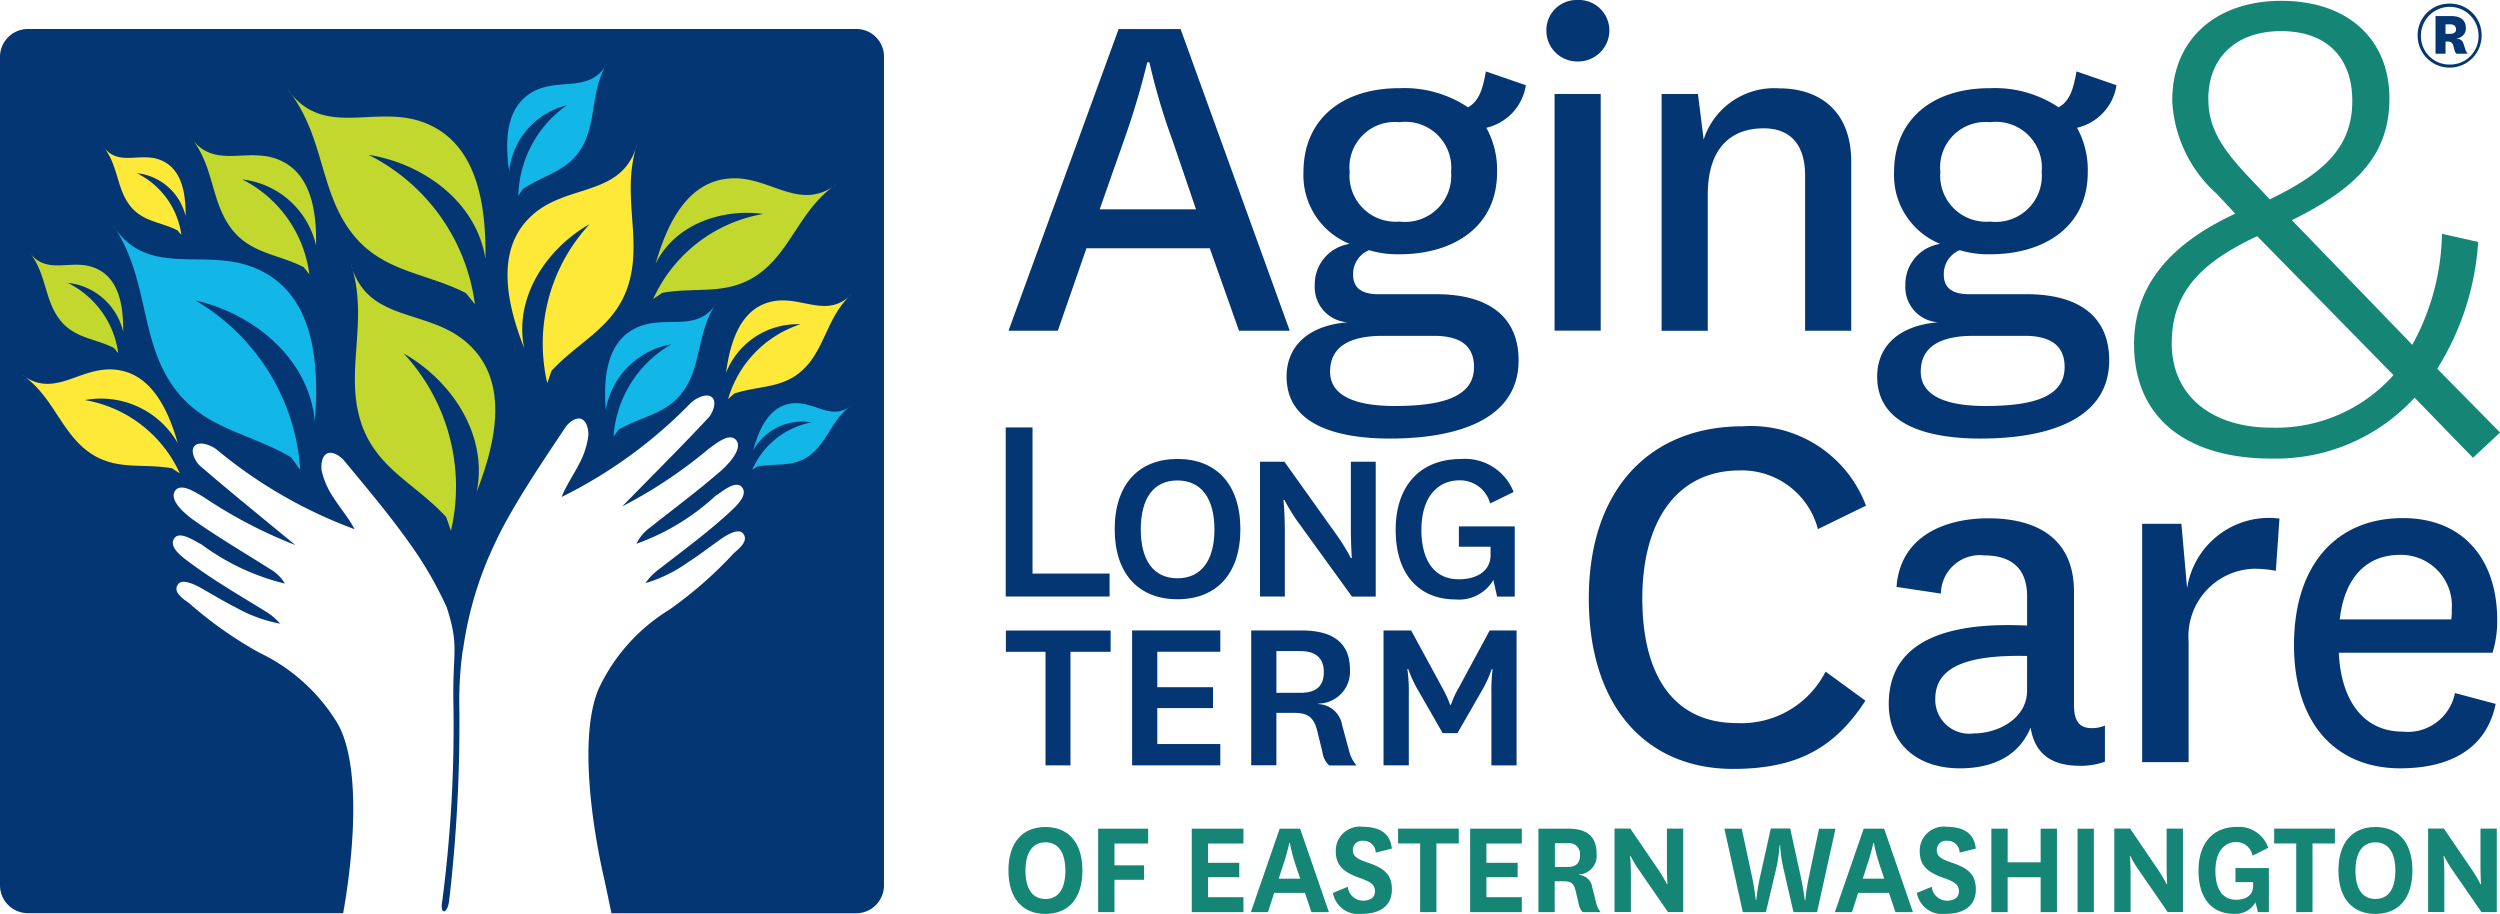 <svg xmlns="http://www.w3.org/2000/svg" xmlns:xlink="http://www.w3.org/1999/xlink" width="149.999" height="54.834" viewBox="0 0 149.999 54.834">
  <defs>
    <clipPath id="clip-path">
      <rect id="Rectangle_9" data-name="Rectangle 9" width="149.999" height="54.834" fill="none"/>
    </clipPath>
  </defs>
  <g id="Group_7" data-name="Group 7" transform="translate(0 0)">
    <g id="Group_1" data-name="Group 1" transform="translate(0 0)" clip-path="url(#clip-path)">
      <path id="Path_1" data-name="Path 1" d="M51.377,1.371H1.676A1.676,1.676,0,0,0,0,3.047v49.7a1.677,1.677,0,0,0,1.676,1.676H20.589c.549-3.043,1.161-8.657-.308-11.34a11.051,11.051,0,0,0-4.728-4.294,23.88,23.88,0,0,1-4.189-2.952c-.245-.2-1.064-.645-.673-1.16.327-.429,1.434.274,1.637.389.828.468,1.122.661,1.811,1.007a8.628,8.628,0,0,0,2.666.978A3.581,3.581,0,0,0,16,36.357c-1.523-.943-3.082-1.84-4.518-2.9-.462-.341-1.386-.962-1.035-1.511.327-.52,1.3.2,1.637.346a13.873,13.873,0,0,0,5.012,2.355,2.478,2.478,0,0,0-.914-.886c-1.508-.957-3.043-1.858-4.5-2.879a4.906,4.906,0,0,1-.606-.486c-.256-.222-.867-.852-.588-1.291.337-.534,1.194.039,1.709.337a28.236,28.236,0,0,0,5.518,2.89c-2.123-1.754-3.952-3.227-5.725-4.762-.255-.222-.6-.872-.322-1.175.3-.337,1.03-.033,1.334.212a28.183,28.183,0,0,0,8.272,4.776c-.366-.692-.862-1.262-1.262-1.892a4.8,4.8,0,0,1-.7-1.556c-.067-.327-.033-.924.313-1.093.323-.158.795.16,1,.4,1.368,1.651,2.759,3.3,4,5.055a22.561,22.561,0,0,1,2.181,3.78c.771,2.384.332,2.639.4,5.826a80.968,80.968,0,0,1-.668,11.773c-.169.9.332.814.418-.062a91.921,91.921,0,0,0,.606-11.446,21.962,21.962,0,0,1,.208-3.563.136.136,0,0,1,.009.024,21.73,21.73,0,0,1,1.387-5.2c.053-.124.1-.255.158-.38a.437.437,0,0,1,.039-.081c.072-.169.145-.332.221-.5.27-.592.569-1.18.891-1.757,1.05-1.869,2.263-3.655,3.453-5.446.174-.26.606-.621.943-.5.361.134.463.721.423,1.054a4.832,4.832,0,0,1-.534,1.623c-.337.664-.771,1.286-1.064,2.008a28.165,28.165,0,0,0,7.728-5.619c.274-.279.967-.659,1.3-.356.308.279.029.953-.2,1.2-1.6,1.719-3.265,3.371-5.191,5.341a28.186,28.186,0,0,0,5.181-3.448c.482-.351,1.277-1.012,1.666-.515.323.408-.221,1.1-.448,1.348a4.848,4.848,0,0,1-.549.544c-1.348,1.165-2.783,2.229-4.174,3.337a2.513,2.513,0,0,0-.819.973,13.777,13.777,0,0,0,4.738-2.871c.318-.183,1.213-1,1.594-.515.4.506-.448,1.224-.871,1.613-1.32,1.2-2.778,2.263-4.184,3.361a3.24,3.24,0,0,0-.737.775,8.476,8.476,0,0,0,2.551-1.251c.645-.415.921-.64,1.69-1.189.193-.134,1.218-.953,1.589-.558.444.472-.322,1-.548,1.222a24.318,24.318,0,0,1-3.857,3.375A11.044,11.044,0,0,0,35.91,40.98c-1.222,2.928-.322,8.527.356,11.449.039.16.193.905.42,2H51.363a1.676,1.676,0,0,0,1.675-1.675V3.047a1.655,1.655,0,0,0-1.661-1.676" transform="translate(0 0.368)" fill="#043673" fill-rule="evenodd"/>
      <path id="Path_2" data-name="Path 2" d="M24.316,16.46c-2.6-1.329-5.325-1.243-7.16-4.045C15.519,9.916,15.7,6.8,13.588,4.2c2.109,2.981,5.089,1.007,7.979,1.946,3.4,1.112,3.967,4.911,3.919,8.253-.544-3.415-3.728-5.716-7.021-6.236a11.725,11.725,0,0,1,6.389,8.966Z" transform="translate(3.641 1.126)" fill="#c3d82e"/>
      <path id="Path_3" data-name="Path 3" d="M22.327,27.69c-1.969-2.153-4.547-3.033-5.283-6.3-.649-2.909.612-5.768-.453-8.947.924,3.535,4.411,2.73,6.791,4.628,2.792,2.234,1.987,5.985.775,9.1.688-3.385-1.483-6.654-4.383-8.3a11.74,11.74,0,0,1,2.838,10.642Z" transform="translate(4.445 3.334)" fill="#c3d82e"/>
      <path id="Path_4" data-name="Path 4" d="M15.8,14.287c-1.647-.847-3.37-.8-4.527-2.582-1.03-1.584-.905-3.553-2.239-5.2,1.33,1.888,3.227.65,5.051,1.257,2.153.714,2.5,3.117,2.461,5.23a5.15,5.15,0,0,0-4.43-3.969,7.439,7.439,0,0,1,4.026,5.692Z" transform="translate(2.419 1.742)" fill="#c3d82e"/>
      <path id="Path_5" data-name="Path 5" d="M31.456,15.309c2.186-.394,4.141.26,6.091-1.368,1.733-1.449,2.282-3.751,4.387-5.171-2.182,1.7-3.92-.385-6.227-.332C33,8.5,31.754,11.125,31.057,13.561c1.141-2.355,3.957-3.327,6.461-2.985a8.894,8.894,0,0,0-6.606,5.1Z" transform="translate(8.282 2.261)" fill="#c3d82e"/>
      <path id="Path_6" data-name="Path 6" d="M6.469,17.684c-1.232-.621-2.523-.578-3.394-1.9-.78-1.17-.7-2.649-1.7-3.867,1.005,1.4,2.412.463,3.78.905,1.613.516,1.887,2.306,1.869,3.886a3.839,3.839,0,0,0-3.333-2.933A5.531,5.531,0,0,1,6.729,18Z" transform="translate(0.367 3.194)" fill="#c3d82e"/>
      <path id="Path_7" data-name="Path 7" d="M26.653,20.442c1.773-1.931,4.083-2.721,4.743-5.652.587-2.611-.545-5.177.418-8.022-.833,3.169-3.962,2.446-6.1,4.146-2.508,2-1.79,5.373-.7,8.16-.621-3.038,1.334-5.969,3.933-7.444A10.537,10.537,0,0,0,26.4,21.178Z" transform="translate(6.436 1.813)" fill="#ffe938"/>
      <path id="Path_8" data-name="Path 8" d="M10.048,23.413c-1.883-.337-3.573.226-5.253-1.179C3.3,20.981,2.826,19,1.01,17.769c1.883,1.47,3.38-.332,5.368-.289,2.341.053,3.415,2.322,4.016,4.421A5.314,5.314,0,0,0,4.819,19.32a7.685,7.685,0,0,1,5.7,4.4Z" transform="translate(0.271 4.684)" fill="#ffe938"/>
      <path id="Path_9" data-name="Path 9" d="M34.848,19.886c1.575-.525,3.1-.255,4.358-1.671,1.126-1.262,1.286-3.024,2.687-4.3-1.43,1.492-2.947.139-4.647.423-2,.342-2.639,2.418-2.888,4.3a4.6,4.6,0,0,1,4.463-2.909,6.664,6.664,0,0,0-4.339,4.487Z" transform="translate(9.205 3.727)" fill="#ffe938"/>
      <path id="Path_10" data-name="Path 10" d="M9.346,11.967c-1.083-.544-2.215-.506-2.981-1.661-.683-1.031-.611-2.325-1.5-3.394.881,1.227,2.119.4,3.323.789,1.415.458,1.661,2.027,1.642,3.409A3.371,3.371,0,0,0,6.906,8.539a4.86,4.86,0,0,1,2.672,3.7Z" transform="translate(1.304 1.852)" fill="#ffe938"/>
      <path id="Path_11" data-name="Path 11" d="M16.055,24.612c-2.73-1.618-5.687-1.714-7.482-4.888-1.6-2.821-1.186-6.2-3.294-9.167C7.355,13.942,10.735,12,13.807,13.22c3.611,1.435,3.957,5.6,3.668,9.231-.346-3.747-3.644-6.461-7.174-7.256a12.735,12.735,0,0,1,6.3,10.174Z" transform="translate(1.414 2.829)" fill="#12b6e7"/>
      <path id="Path_12" data-name="Path 12" d="M29.443,21.947c1.5-.881,3.11-.929,4.1-2.653.881-1.537.654-3.377,1.814-4.989-1.141,1.845-2.985.785-4.665,1.449-1.974.781-2.167,3.048-2.019,5.017A4.815,4.815,0,0,1,32.6,16.828a6.942,6.942,0,0,0-3.461,5.533Z" transform="translate(7.672 3.833)" fill="#12b6e7"/>
      <path id="Path_13" data-name="Path 13" d="M35.892,22.883c1.189-.236,2.268.107,3.318-.809.938-.809,1.213-2.076,2.349-2.869-1.175.948-2.148-.174-3.409-.126-1.487.057-2.138,1.511-2.5,2.84a3.369,3.369,0,0,1,3.511-1.689,4.844,4.844,0,0,0-3.564,2.85Z" transform="translate(9.538 5.112)" fill="#12b6e7"/>
      <path id="Path_14" data-name="Path 14" d="M24.928,10.552c1.353-.924,2.871-1.074,3.688-2.764.732-1.5.41-3.221,1.392-4.814-.959,1.8-2.76.919-4.3,1.651-1.816.862-1.854,3.01-1.589,4.859a4.548,4.548,0,0,1,3.458-3.962,6.828,6.828,0,0,0-2.909,5.436Z" transform="translate(6.432 0.797)" fill="#12b6e7"/>
      <path id="Path_15" data-name="Path 15" d="M47.72,41.743c0-1.685.847-2.609,2.22-2.609s2.219.929,2.219,2.609-.847,2.606-2.219,2.606-2.22-.929-2.22-2.606m1.021.01c0,1.064.4,1.7,1.2,1.7s1.194-.637,1.194-1.7-.4-1.7-1.194-1.7-1.2.645-1.2,1.7" transform="translate(12.786 10.486)" fill="#158576"/>
      <path id="Path_16" data-name="Path 16" d="M51.966,44.221V39.214h3v.89H52.943v1.31H54.72v.867H52.943v1.94Z" transform="translate(13.923 10.507)" fill="#158576"/>
      <path id="Path_17" data-name="Path 17" d="M59.495,44.221h-3.1V39.214h3.1v.89H57.371v1.155h1.874v.867H57.371v1.2h2.124Z" transform="translate(15.11 10.507)" fill="#158576"/>
      <path id="Path_18" data-name="Path 18" d="M62.438,43.066H60.589l-.372,1.156H59.192l1.729-5.008h1.227l1.728,5.008h-1.05Zm-1.575-.852h1.291l-.251-.747a10.118,10.118,0,0,1-.37-1.4H61.5a13.112,13.112,0,0,1-.389,1.387Z" transform="translate(15.859 10.507)" fill="#158576"/>
      <path id="Path_19" data-name="Path 19" d="M63.969,42.723a.921.921,0,0,0,.929.833c.415,0,.7-.188.7-.568,0-.356-.188-.535-.857-.776-.976-.332-1.492-.732-1.492-1.608a1.437,1.437,0,0,1,1.623-1.478c.943,0,1.647.347,1.738,1.31l-.967.236a.719.719,0,0,0-.752-.708.553.553,0,0,0-.621.554c0,.4.3.553.9.756.905.313,1.444.654,1.444,1.608,0,1.055-.809,1.464-1.786,1.464a1.551,1.551,0,0,1-1.752-1.253Z" transform="translate(16.899 10.483)" fill="#158576"/>
      <path id="Path_20" data-name="Path 20" d="M67.481,44.221V40.1H66.158v-.89H69.8v.89H68.459v4.117Z" transform="translate(17.726 10.507)" fill="#158576"/>
      <path id="Path_21" data-name="Path 21" d="M72.669,44.221h-3.1V39.214h3.1v.89H70.545v1.155h1.874v.867H70.545v1.2h2.124Z" transform="translate(18.639 10.507)" fill="#158576"/>
      <path id="Path_22" data-name="Path 22" d="M75.453,44.221a.968.968,0,0,1-.236-.5l-.188-.79c-.107-.477-.323-.563-.728-.563h-.525v1.854H72.8V39.214h1.8c1.073,0,1.69.432,1.69,1.5a1.129,1.129,0,0,1-1.06,1.251v.024a.859.859,0,0,1,.8.747l.241.952a1.244,1.244,0,0,0,.265.535ZM73.782,41.51h.761c.491,0,.751-.2.751-.713a.653.653,0,0,0-.74-.713h-.766V41.51Z" transform="translate(19.505 10.507)" fill="#158576"/>
      <path id="Path_23" data-name="Path 23" d="M79.1,41.782a8.812,8.812,0,0,1,.443.766h.034s-.034-.458-.034-1.1V39.211h.978v5.008h-.914l-1.754-2.543a7.063,7.063,0,0,1-.486-.818h-.034s.048.453.048,1.146v2.21H76.4V39.206h.945Z" transform="translate(20.471 10.505)" fill="#158576"/>
      <path id="Path_24" data-name="Path 24" d="M86.183,42.1c.162.742.241,1.4.241,1.4h.033a14.016,14.016,0,0,1,.213-1.386l.606-2.895h.99L87.16,44.222H85.744l-.606-2.639a8.127,8.127,0,0,1-.193-1.377h-.034a9.017,9.017,0,0,1-.2,1.386l-.62,2.63H82.706L81.6,39.214h1.04l.616,2.874c.155.742.227,1.4.227,1.4h.032a12.774,12.774,0,0,1,.227-1.4l.642-2.885h1.165Z" transform="translate(21.863 10.506)" fill="#158576"/>
      <path id="Path_25" data-name="Path 25" d="M90.073,43.066H88.224l-.371,1.156H86.827l1.729-5.008h1.227l1.728,5.008h-1.05ZM88.5,42.214h1.291l-.251-.747a10.119,10.119,0,0,1-.37-1.4h-.034a13.111,13.111,0,0,1-.389,1.387Z" transform="translate(23.264 10.507)" fill="#158576"/>
      <path id="Path_26" data-name="Path 26" d="M91.6,42.723a.921.921,0,0,0,.929.833c.415,0,.7-.188.7-.568,0-.356-.188-.535-.857-.776-.976-.332-1.492-.732-1.492-1.608a1.437,1.437,0,0,1,1.623-1.478c.943,0,1.647.347,1.738,1.31l-.967.236a.719.719,0,0,0-.752-.708.553.553,0,0,0-.621.554c0,.4.3.553.9.756.905.313,1.444.654,1.444,1.608,0,1.055-.809,1.464-1.787,1.464a1.551,1.551,0,0,1-1.752-1.253Z" transform="translate(24.304 10.483)" fill="#158576"/>
      <path id="Path_27" data-name="Path 27" d="M94.233,44.221V39.214h.978v2.017H97.19V39.214h.978v5.007H97.19V42.127H95.21v2.095Z" transform="translate(25.248 10.507)" fill="#158576"/>
      <rect id="Rectangle_7" data-name="Rectangle 7" width="0.978" height="5.007" transform="translate(124.652 49.721)" fill="#158576"/>
      <path id="Path_28" data-name="Path 28" d="M102.747,41.782a8.814,8.814,0,0,1,.443.766h.034s-.034-.458-.034-1.1V39.211h.978v5.008h-.914L101.5,41.676a7.065,7.065,0,0,1-.486-.818h-.034s.048.453.048,1.146v2.21h-.978V39.206h.945Z" transform="translate(26.807 10.505)" fill="#158576"/>
      <path id="Path_29" data-name="Path 29" d="M108.256,41.6v2.644H107.6l-.145-.587a1.4,1.4,0,0,1-1.31.688c-1.238,0-2.11-.853-2.11-2.587,0-1.675.881-2.628,2.3-2.628a1.857,1.857,0,0,1,1.883,1.251l-.94.477a1,1,0,0,0-.986-.823c-.621,0-1.243.477-1.243,1.733,0,.978.356,1.733,1.237,1.733.64,0,1.026-.313,1.026-.823v-.236h-1.06V41.6Z" transform="translate(27.875 10.485)" fill="#158576"/>
      <path id="Path_30" data-name="Path 30" d="M108.939,44.221V40.1h-1.324v-.89h3.644v.89h-1.343v4.117Z" transform="translate(28.834 10.507)" fill="#158576"/>
      <path id="Path_31" data-name="Path 31" d="M110.657,41.743c0-1.685.847-2.609,2.22-2.609s2.219.929,2.219,2.609-.847,2.606-2.219,2.606-2.22-.929-2.22-2.606m1.021.01c0,1.064.4,1.7,1.2,1.7s1.194-.637,1.194-1.7-.4-1.7-1.194-1.7-1.2.645-1.2,1.7" transform="translate(29.648 10.486)" fill="#158576"/>
      <path id="Path_32" data-name="Path 32" d="M117.6,41.782a8.808,8.808,0,0,1,.443.766h.034s-.034-.458-.034-1.1V39.211h.978v5.008H118.1l-1.754-2.543a7.064,7.064,0,0,1-.486-.818h-.034s.048.453.048,1.146v2.21H114.9V39.206h.945Z" transform="translate(30.785 10.505)" fill="#158576"/>
      <path id="Path_33" data-name="Path 33" d="M121.32,27.456l-3.5-3.607a11.3,11.3,0,0,1-8.533,3.655c-4.887.019-8.286-2.23-8.3-6.843-.015-3.572,2.234-6.071,6.071-7.852l-1.088-1.17a8,8,0,0,1-2.692-5.6c-.014-3.664,2.6-5.98,6.491-6,4.208-.019,6.525,2.461,6.54,5.807.014,3.439-1.97,5.437-5.852,7.353l7.223,7.478a14.24,14.24,0,0,0,1.781-6.659l2.172.486a16.263,16.263,0,0,1-2.456,7.608l3.77,3.828ZM109.282,25.65a9.436,9.436,0,0,0,7.27-3.155l-8.176-8.334c-3.115,1.458-5.143,3.188-5.129,6.442s2.547,5.065,6.034,5.046m-3.838-19.7c.005,1.676.78,2.938,2.461,4.7l1.227,1.3c3.207-1.551,4.964-3.1,4.95-5.947-.01-2.349-1.329-4.156-4.315-4.146-2.623.014-4.334,1.56-4.324,4.093" transform="translate(27.056 0.011)" fill="#158576"/>
      <path id="Path_34" data-name="Path 34" d="M91.781,36.636c-1.811,2.783-4.026,4.093-7.945,4.093-5.128,0-8.652-3.654-8.652-10.227,0-6.606,3.721-10.329,9.22-10.329a7.372,7.372,0,0,1,7.411,4.762l-2.885,1.406a4.721,4.721,0,0,0-4.7-3.52c-3.688,0-5.835,2.952-5.835,7.68,0,4.661,1.911,7.478,5.666,7.478a5.666,5.666,0,0,0,5.33-3.087Z" transform="translate(20.144 5.405)" fill="#043673"/>
      <path id="Path_35" data-name="Path 35" d="M100.493,35.789c0,1.083.5,1.329,1.054,1.329a1.969,1.969,0,0,0,.8-.155V39.13a4.2,4.2,0,0,1-1.516.246c-1.642,0-2.692-.68-2.942-2.292-.742,1.8-2.413,2.446-4.242,2.446-2.508,0-4.27-1.425-4.27-3.866,0-3.158,2.446-4.984,8.3-4.7V29.2c0-1.762-1.055-2.446-2.571-2.446a2.334,2.334,0,0,0-2.6,2.291l-2.663-.4c.217-3.033,2.879-4.117,5.509-4.117,2.788,0,5.138,1.113,5.138,4.4v6.871Zm-2.817-3c-3.838-.091-5.508.775-5.508,2.571a2.034,2.034,0,0,0,2.291,2.076c1.489,0,3.217-.9,3.217-2.571Z" transform="translate(23.948 6.57)" fill="#043673"/>
      <path id="Path_36" data-name="Path 36" d="M109.39,27.676a7.319,7.319,0,0,0-1.272-.126,4.056,4.056,0,0,0-3.962,4.363v7.241h-2.788v-14.3h2.355l.342,3.866a4.969,4.969,0,0,1,5.542-4.179Z" transform="translate(27.16 6.573)" fill="#043673"/>
      <path id="Path_37" data-name="Path 37" d="M118.208,35.013l2.446.65c-.587,2.879-3,3.866-5.725,3.866-3.809,0-6.375-2.628-6.375-7.4,0-4.8,2.537-7.613,6.529-7.613,3.683,0,5.663,2.537,5.663,6.1a6.471,6.471,0,0,1-.279,1.979h-9.225c.126,2.787,1.425,4.733,3.837,4.733a2.882,2.882,0,0,0,3.131-2.317m-.217-4.425A4.2,4.2,0,0,0,118.02,30a3.055,3.055,0,0,0-3.1-3.279c-2.041,0-3.342,1.391-3.621,3.871h6.688Z" transform="translate(29.085 6.57)" fill="#043673"/>
      <path id="Path_38" data-name="Path 38" d="M59.8,14.526H52.4l-1.719,4.95H47.724l6.606-18.1h3.718l6.549,18.1H61.553ZM53.194,12.19h5.778L57.59,8.132a38.924,38.924,0,0,1-1.415-4.762h-.126A47.5,47.5,0,0,1,54.633,8.1Z" transform="translate(12.787 0.368)" fill="#043673"/>
      <path id="Path_39" data-name="Path 39" d="M71.765,5.532c.675-.37.89-1.107,1.074-2.152l2.4.828A3.1,3.1,0,0,1,72.868,6.76a5.227,5.227,0,0,1,.644,2.672c0,3.289-2.642,4.917-5.84,4.917a5.938,5.938,0,0,1-1.844-.246,1.543,1.543,0,0,0-.953,1.473c0,.8.525,1.17,1.506,1.17h3.472c3.227,0,4.95,1.415,4.95,3.962,0,3.718-4,4.7-7.714,4.7-3.134,0-6.207-.8-6.207-3.716,0-1.845,1.32-3.072,3.661-3.26a2.111,2.111,0,0,1-1.97-2.215,2.451,2.451,0,0,1,2.091-2.489,4.447,4.447,0,0,1-2.769-4.3c0-3.2,2.336-5.043,5.749-5.043a6.9,6.9,0,0,1,4.122,1.146m-4.4,17.922c2.888,0,4.762-.554,4.762-2.336,0-1.074-.583-1.873-2.4-1.873H66.66c-2.026,0-3.167.673-3.167,2.152,0,1.5,1.632,2.057,3.876,2.057m.279-11.065a2.769,2.769,0,0,0,3.105-2.981,2.75,2.75,0,0,0-3.105-2.98,2.717,2.717,0,0,0-2.981,2.98,2.76,2.76,0,0,0,2.981,2.981" transform="translate(16.312 0.906)" fill="#043673"/>
      <path id="Path_40" data-name="Path 40" d="M75.02,0a1.834,1.834,0,0,1,1.936,1.844A1.872,1.872,0,0,1,75.02,3.688a1.849,1.849,0,0,1-1.844-1.845A1.81,1.81,0,0,1,75.02,0" transform="translate(19.606 0)" fill="#043673"/>
      <rect id="Rectangle_8" data-name="Rectangle 8" width="2.769" height="14.2" transform="translate(93.273 5.638)" fill="#043673"/>
      <path id="Path_41" data-name="Path 41" d="M81.151,7.253A4.448,4.448,0,0,1,85.7,4.181c2.336,0,4.306,1.291,4.306,4.4V18.723H87.238V9.406c0-1.754-.8-2.827-2.49-2.827-1.718,0-3.35.924-3.35,4v8.148H78.629V4.518H80.81Z" transform="translate(21.067 1.121)" fill="#043673"/>
      <path id="Path_42" data-name="Path 42" d="M99.715,5.532c.675-.37.89-1.107,1.074-2.152l2.4.828a3.1,3.1,0,0,1-2.369,2.552,5.227,5.227,0,0,1,.644,2.672c0,3.289-2.642,4.917-5.84,4.917a5.938,5.938,0,0,1-1.844-.246,1.543,1.543,0,0,0-.953,1.473c0,.8.525,1.17,1.506,1.17H97.8c3.227,0,4.95,1.415,4.95,3.962,0,3.718-4,4.7-7.714,4.7-3.134,0-6.207-.8-6.207-3.716,0-1.845,1.32-3.072,3.661-3.26a2.111,2.111,0,0,1-1.97-2.215,2.451,2.451,0,0,1,2.091-2.489,4.447,4.447,0,0,1-2.769-4.3c0-3.2,2.336-5.043,5.749-5.043a6.9,6.9,0,0,1,4.122,1.146m-4.4,17.922c2.888,0,4.762-.554,4.762-2.336,0-1.074-.583-1.873-2.4-1.873H94.61c-2.026,0-3.167.673-3.167,2.152.005,1.5,1.632,2.057,3.876,2.057M95.6,12.389A2.769,2.769,0,0,0,98.7,9.408,2.75,2.75,0,0,0,95.6,6.428a2.717,2.717,0,0,0-2.981,2.98A2.76,2.76,0,0,0,95.6,12.389" transform="translate(23.801 0.906)" fill="#043673"/>
      <path id="Path_43" data-name="Path 43" d="M49.2,20.226v8.768h4.623v1.377H47.591V20.226Z" transform="translate(12.751 5.42)" fill="#043673"/>
      <path id="Path_44" data-name="Path 44" d="M52.748,25.936c0-2.707,1.454-4.218,3.77-4.218s3.771,1.511,3.771,4.218c0,2.691-1.454,4.2-3.771,4.2s-3.77-1.513-3.77-4.2m1.565.014c0,1.816.742,2.928,2.2,2.928s2.22-1.112,2.22-2.928-.756-2.942-2.22-2.942-2.2,1.112-2.2,2.942" transform="translate(14.133 5.819)" fill="#043673"/>
      <path id="Path_45" data-name="Path 45" d="M64.224,26.244a11.6,11.6,0,0,1,.852,1.387h.058s-.058-.809-.058-1.83V21.848h1.492v8.094H65.143L61.99,25.585a10.849,10.849,0,0,1-.9-1.445h-.058s.082.8.082,1.883v3.915H59.625V21.848h1.464Z" transform="translate(15.975 5.854)" fill="#043673"/>
      <path id="Path_46" data-name="Path 46" d="M73.189,25.759v4.218H72.13l-.222-1a2.386,2.386,0,0,1-2.263,1.17c-2.109,0-3.6-1.4-3.6-4.18,0-2.706,1.537-4.246,3.9-4.246A3.13,3.13,0,0,1,73.122,23.7l-1.411.688A1.863,1.863,0,0,0,69.867,23c-1.243,0-2.278.934-2.278,2.981,0,1.7.685,2.956,2.249,2.956,1.1,0,1.9-.51,1.9-1.453v-.5h-1.9V25.764h3.351Z" transform="translate(17.695 5.82)" fill="#043673"/>
      <path id="Path_47" data-name="Path 47" d="M49.977,37.927V31.113H47.6V29.837h6.284v1.276H51.475v6.814Z" transform="translate(12.753 7.995)" fill="#043673"/>
      <path id="Path_48" data-name="Path 48" d="M58.864,37.928H53.572V29.833h5.292V31.11h-3.78v2.128h3.341v1.253H55.084v2.157h3.78Z" transform="translate(14.354 7.994)" fill="#043673"/>
      <path id="Path_49" data-name="Path 49" d="M63.878,37.927a1.335,1.335,0,0,1-.394-.785l-.327-1.334c-.227-.866-.664-1.031-1.416-1.031H60.719v3.144H59.208V29.833h3.014c1.9,0,2.912.742,2.912,2.365a1.914,1.914,0,0,1-1.9,2.022v.029a1.513,1.513,0,0,1,1.43,1.265l.423,1.566a2.068,2.068,0,0,0,.439.852H63.878Zm-3.158-4.353h1.43c.948,0,1.415-.385,1.415-1.251,0-.795-.453-1.253-1.415-1.253h-1.43Z" transform="translate(15.864 7.994)" fill="#043673"/>
      <path id="Path_50" data-name="Path 50" d="M69.019,35.992,67.589,33.5a7.488,7.488,0,0,1-.635-1.349H66.9a8.935,8.935,0,0,1,.087,1.43v4.344H65.47V29.834h1.657l1.854,3.409a6.587,6.587,0,0,1,.481,1.045h.058A5.218,5.218,0,0,1,70,33.243l1.839-3.409h1.614v8.094H71.942V33.585a10.783,10.783,0,0,1,.072-1.43h-.057a6.884,6.884,0,0,1-.621,1.349l-1.43,2.489Z" transform="translate(17.541 7.994)" fill="#043673"/>
      <path id="Path_51" data-name="Path 51" d="M116.321.171a1.891,1.891,0,0,1,1.922,1.922,1.919,1.919,0,0,1-3.838,0A1.893,1.893,0,0,1,116.321.171m.015,3.655a1.694,1.694,0,0,0,1.723-1.733,1.728,1.728,0,1,0-3.456,0,1.7,1.7,0,0,0,1.733,1.733m.4-.65a.44.44,0,0,1-.129-.25l-.063-.237c-.048-.188-.169-.245-.356-.245h-.11v.732h-.6V.918h.943c.564,0,.877.246.877.727a.59.59,0,0,1-.607.607c.251.038.391.105.463.318l.11.336a.656.656,0,0,0,.15.27Zm-.664-1.189h.226c.289,0,.41-.086.41-.274s-.129-.3-.356-.3h-.274v.573Z" transform="translate(30.653 0.046)" fill="#043673"/>
    </g>
  </g>
</svg>
